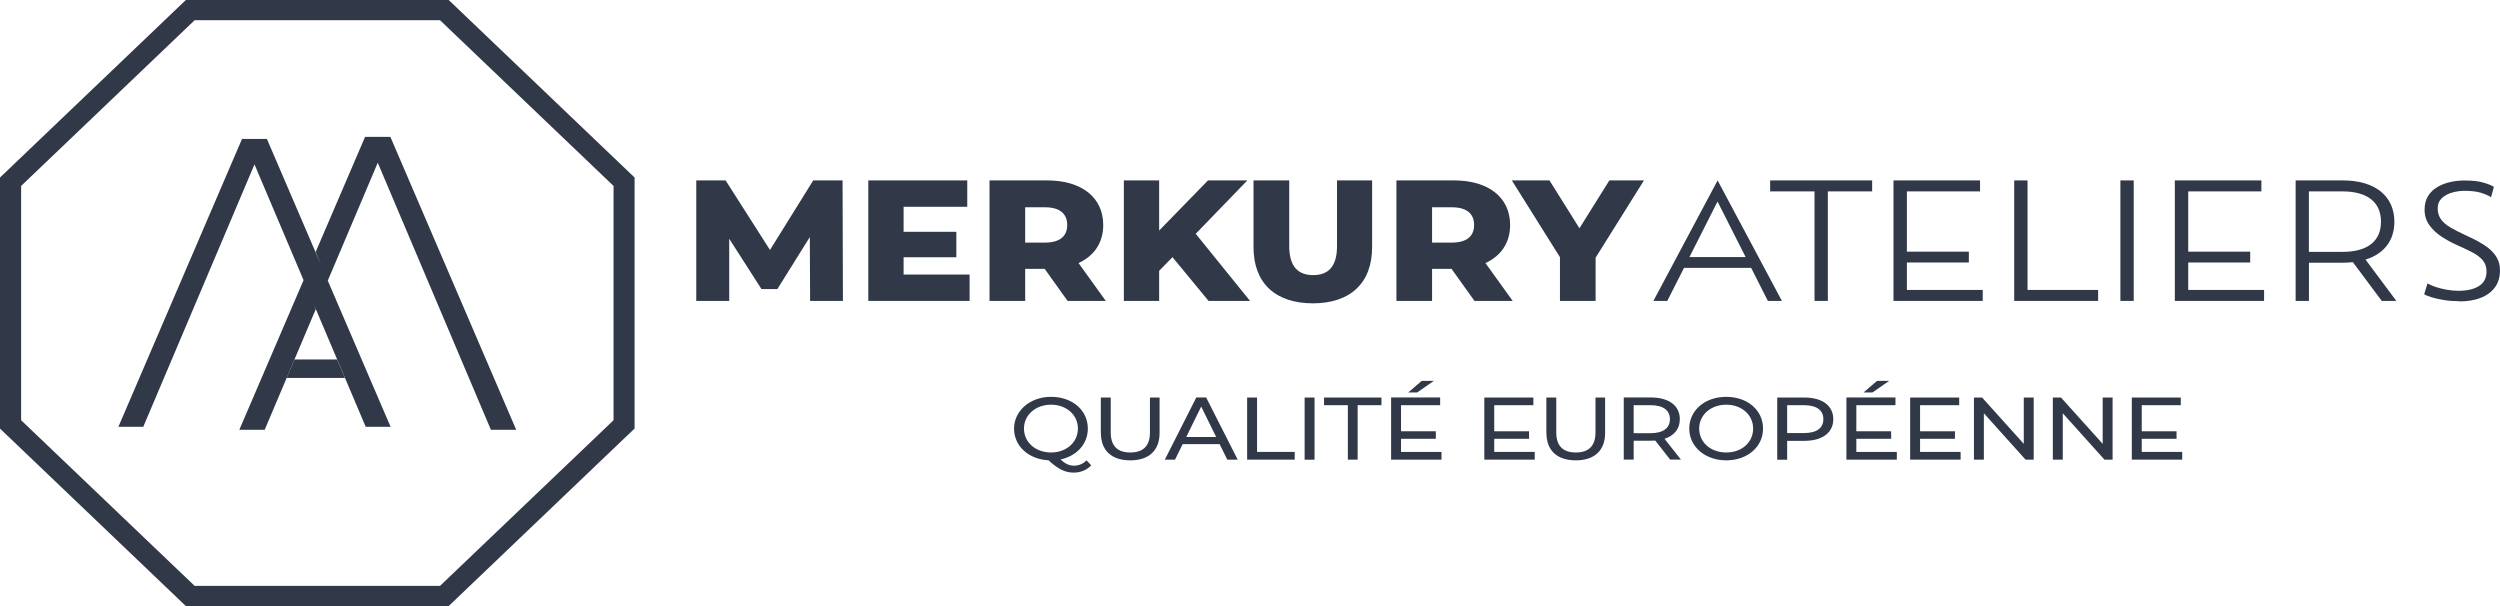<?xml version="1.0" encoding="UTF-8"?><svg id="Layer_2" xmlns="http://www.w3.org/2000/svg" viewBox="0 0 352.67 85.5"><defs><style>.cls-1{fill:#313949;stroke-width:0px;}</style></defs><g id="Layer_1-2"><polygon class="cls-1" points="48.66 53.31 40.43 53.31 41.54 50.71 47.56 50.71 48.66 53.31"/><path class="cls-1" d="M51.59,60.21l-15.69-37.02-15.69,37.02h-3.51l17.44-40.61h3.51l17.45,40.61h-3.51ZM44.54,35.52l6.96-16.21h3.57l17.75,41.32h-3.57l-15.96-37.67-7.08,16.7M44.54,43.63l-7.2,17h-3.58l9.12-21.24"/><path class="cls-1" d="M63.31,85.5H26.22L0,60.46V25.04L26.22,0h37.08l26.22,25.04v35.41l-26.22,25.04ZM27.46,82.65h34.61l24.48-23.37V26.23L62.07,2.85H27.46L2.98,26.23v33.05l24.48,23.37Z"/><path class="cls-1" d="M153.94,65.64c-.63.66-1.48,1.03-2.46,1.03-1.23,0-2.2-.48-3.57-1.74-2.81-.14-4.86-2-4.86-4.47s2.21-4.48,5.22-4.48,5.19,1.9,5.19,4.48c0,2.18-1.57,3.87-3.85,4.35.66.63,1.25.88,1.88.88.7,0,1.29-.25,1.79-.75l.66.71ZM148.27,63.83c2.17,0,3.79-1.44,3.79-3.37s-1.62-3.37-3.79-3.37-3.82,1.44-3.82,3.37,1.63,3.37,3.82,3.37"/><path class="cls-1" d="M155.29,61.06v-4.98h1.4v4.93c0,1.94.99,2.82,2.76,2.82s2.77-.88,2.77-2.82v-4.93h1.36v4.98c0,2.54-1.55,3.88-4.14,3.88s-4.14-1.34-4.14-3.88"/><path class="cls-1" d="M172.05,62.65h-5.21l-1.08,2.19h-1.44l4.44-8.77h1.39l4.45,8.77h-1.47l-1.08-2.19ZM171.56,61.65l-2.11-4.3-2.11,4.3h4.23Z"/><polygon class="cls-1" points="175.93 56.08 177.33 56.08 177.33 63.75 182.64 63.75 182.64 64.84 175.93 64.84 175.93 56.08"/><rect class="cls-1" x="184.04" y="56.08" width="1.4" height="8.77"/><polygon class="cls-1" points="190.14 57.16 186.78 57.16 186.78 56.08 194.88 56.08 194.88 57.16 191.52 57.16 191.52 64.84 190.14 64.84 190.14 57.16"/><path class="cls-1" d="M203.35,63.75v1.09h-7.11v-8.77h6.92v1.09h-5.52v3.68h4.91v1.06h-4.91v1.85h5.71ZM199.92,55.36h-1.26l1.9-1.63h1.71l-2.35,1.63Z"/><polygon class="cls-1" points="216.5 63.75 216.5 64.84 209.39 64.84 209.39 56.08 216.31 56.08 216.31 57.16 210.79 57.16 210.79 60.84 215.7 60.84 215.7 61.9 210.79 61.9 210.79 63.75 216.5 63.75"/><path class="cls-1" d="M218.14,61.06v-4.98h1.4v4.93c0,1.94.99,2.82,2.76,2.82s2.77-.88,2.77-2.82v-4.93h1.36v4.98c0,2.54-1.55,3.88-4.14,3.88s-4.14-1.34-4.14-3.88"/><path class="cls-1" d="M235.61,64.84l-2.11-2.69c-.2.01-.4.02-.62.02h-2.42v2.67h-1.4v-8.77h3.82c2.55,0,4.09,1.15,4.09,3.06,0,1.35-.78,2.33-2.16,2.77l2.32,2.94h-1.53ZM235.57,59.13c0-1.25-.94-1.97-2.73-1.97h-2.38v3.95h2.38c1.79,0,2.73-.73,2.73-1.98"/><path class="cls-1" d="M238.3,60.46c0-2.57,2.21-4.48,5.22-4.48s5.19,1.9,5.19,4.48-2.21,4.48-5.19,4.48-5.22-1.92-5.22-4.48M247.31,60.46c0-1.94-1.62-3.37-3.79-3.37s-3.82,1.43-3.82,3.37,1.62,3.37,3.82,3.37,3.79-1.43,3.79-3.37"/><path class="cls-1" d="M258.62,59.13c0,1.9-1.54,3.06-4.09,3.06h-2.42v2.66h-1.4v-8.77h3.82c2.55,0,4.09,1.15,4.09,3.06M257.22,59.13c0-1.25-.94-1.97-2.73-1.97h-2.38v3.93h2.38c1.79,0,2.73-.71,2.73-1.97"/><path class="cls-1" d="M267.58,63.75v1.09h-7.11v-8.77h6.92v1.09h-5.52v3.68h4.91v1.06h-4.91v1.85h5.71ZM264.15,55.36h-1.26l1.9-1.63h1.71l-2.35,1.63Z"/><polygon class="cls-1" points="276.58 63.75 276.58 64.84 269.46 64.84 269.46 56.08 276.38 56.08 276.38 57.16 270.86 57.16 270.86 60.84 275.78 60.84 275.78 61.9 270.86 61.9 270.86 63.75 276.58 63.75"/><polygon class="cls-1" points="286.89 56.08 286.89 64.84 285.74 64.84 279.86 58.3 279.86 64.84 278.46 64.84 278.46 56.08 279.61 56.08 285.49 62.61 285.49 56.08 286.89 56.08"/><polygon class="cls-1" points="298.02 56.08 298.02 64.84 296.87 64.84 290.99 58.3 290.99 64.84 289.59 64.84 289.59 56.08 290.74 56.08 296.62 62.61 296.62 56.08 298.02 56.08"/><polygon class="cls-1" points="307.84 63.75 307.84 64.84 300.73 64.84 300.73 56.08 307.64 56.08 307.64 57.16 302.13 57.16 302.13 60.84 307.04 60.84 307.04 61.9 302.13 61.9 302.13 63.75 307.84 63.75"/><polygon class="cls-1" points="114.72 25.45 108.62 35.26 102.36 25.45 98.22 25.45 98.22 42.45 102.87 42.45 102.87 33.68 107.42 40.78 109.66 40.78 114.24 33.44 114.28 42.45 118.91 42.45 118.86 25.45 114.72 25.45"/><polygon class="cls-1" points="127.47 36.29 134.91 36.29 134.91 32.7 127.47 32.7 127.47 29.17 136.45 29.17 136.45 25.45 122.49 25.45 122.49 42.45 136.78 42.45 136.78 38.73 127.47 38.73 127.47 36.29"/><path class="cls-1" d="M144.62,29.24h2.8c2.09,0,3.13.92,3.13,2.5s-1.04,2.48-3.13,2.48h-2.8v-4.98ZM139.59,25.45v17h5.03v-4.52h2.75l3.23,4.52h5.39l-3.84-5.34c2.21-1.02,3.48-2.87,3.48-5.37,0-3.89-3.05-6.29-7.91-6.29h-8.14Z"/><path class="cls-1" d="M188.61,25.45v9.28c0,2.91-1.27,4.08-3.36,4.08s-3.38-1.17-3.38-4.08v-9.28h-5.04v9.42c0,5.08,3.1,7.92,8.37,7.92s8.36-2.84,8.36-7.92v-9.42h-4.96Z"/><path class="cls-1" d="M202.02,29.24h2.8c2.09,0,3.13.92,3.13,2.5s-1.04,2.48-3.13,2.48h-2.8v-4.98ZM196.99,25.45v17h5.03v-4.52h2.75l3.23,4.52h5.39l-3.84-5.34c2.21-1.02,3.48-2.87,3.48-5.37,0-3.89-3.05-6.29-7.91-6.29h-8.14Z"/><polygon class="cls-1" points="227.03 25.45 222.81 32.2 218.58 25.45 213.27 25.45 220.06 36.28 220.06 42.45 225.09 42.45 225.09 36.35 231.91 25.45 227.03 25.45"/><polygon class="cls-1" points="249.71 27 255.97 27 255.97 42.45 257.85 42.45 257.85 27 264.1 27 264.1 25.45 249.71 25.45 249.71 27"/><polygon class="cls-1" points="269 37.03 277.74 37.03 277.74 35.5 269 35.5 269 27 279.32 27 279.32 25.45 267.11 25.45 267.11 42.45 279.7 42.45 279.7 40.9 269 40.9 269 37.03"/><polygon class="cls-1" points="286.02 25.45 284.14 25.45 284.14 42.45 295.98 42.45 295.98 40.9 286.02 40.9 286.02 25.45"/><rect class="cls-1" x="299.12" y="25.45" width="1.88" height="17"/><polygon class="cls-1" points="308.69 37.03 317.43 37.03 317.43 35.5 308.69 35.5 308.69 27 319.01 27 319.01 25.45 306.8 25.45 306.8 42.45 319.39 42.45 319.39 40.9 308.69 40.9 308.69 37.03"/><path class="cls-1" d="M325.71,37.06h4.78c.51,0,.96-.03,1.43-.07l4.07,5.46h2.06l-4.35-5.83c2.59-.8,4.07-2.67,4.07-5.34,0-3.64-2.75-5.83-7.27-5.83h-6.66v17h1.88v-5.39ZM325.71,27h4.73c3.56,0,5.44,1.55,5.44,4.28s-1.88,4.25-5.44,4.25h-4.73v-8.53Z"/><path class="cls-1" d="M249.39,42.45h1.98l-9.07-17-9.06,17h1.96l2.36-4.66h9.47l2.36,4.66ZM238.33,36.26l3.96-7.83,3.96,7.83h-7.92Z"/><polygon class="cls-1" points="170.41 25.45 163.52 32.52 163.52 25.45 158.54 25.45 158.54 42.45 163.52 42.45 163.52 38.2 165.4 36.28 170.49 42.45 176.34 42.45 168.68 32.98 175.96 25.45 170.41 25.45"/><path class="cls-1" d="M346.93,42.49c-.76,0-1.48-.05-2.15-.16-.67-.11-1.26-.24-1.75-.39-.49-.15-.85-.3-1.06-.43l.47-1.53c.31.18.71.35,1.18.51s.99.28,1.54.38c.55.1,1.1.15,1.65.15,1.21,0,2.18-.22,2.89-.67.71-.45,1.07-1.13,1.07-2.05,0-.64-.18-1.16-.53-1.58-.35-.42-.84-.79-1.47-1.12-.63-.33-1.35-.67-2.16-1.03-.76-.33-1.49-.73-2.19-1.19-.7-.46-1.28-1.01-1.72-1.63-.45-.63-.67-1.35-.67-2.16,0-.77.17-1.42.5-1.95.33-.53.78-.95,1.33-1.27.55-.32,1.16-.55,1.82-.7.66-.14,1.33-.21,1.99-.21,1.11,0,2,.1,2.67.3.67.2,1.16.4,1.47.6l-.4,1.46c-.42-.26-.93-.48-1.52-.65-.59-.17-1.33-.25-2.22-.25-.62,0-1.22.09-1.8.26-.58.17-1.06.44-1.43.8-.37.36-.56.82-.56,1.37,0,.62.15,1.14.45,1.57.3.42.74.8,1.32,1.15.58.34,1.28.7,2.1,1.08.58.26,1.16.54,1.74.85s1.11.65,1.59,1.03c.48.39.86.83,1.15,1.33.29.5.44,1.09.44,1.75,0,.98-.24,1.8-.73,2.45-.49.65-1.16,1.14-2.02,1.47-.86.33-1.86.49-2.99.49"/></g></svg>